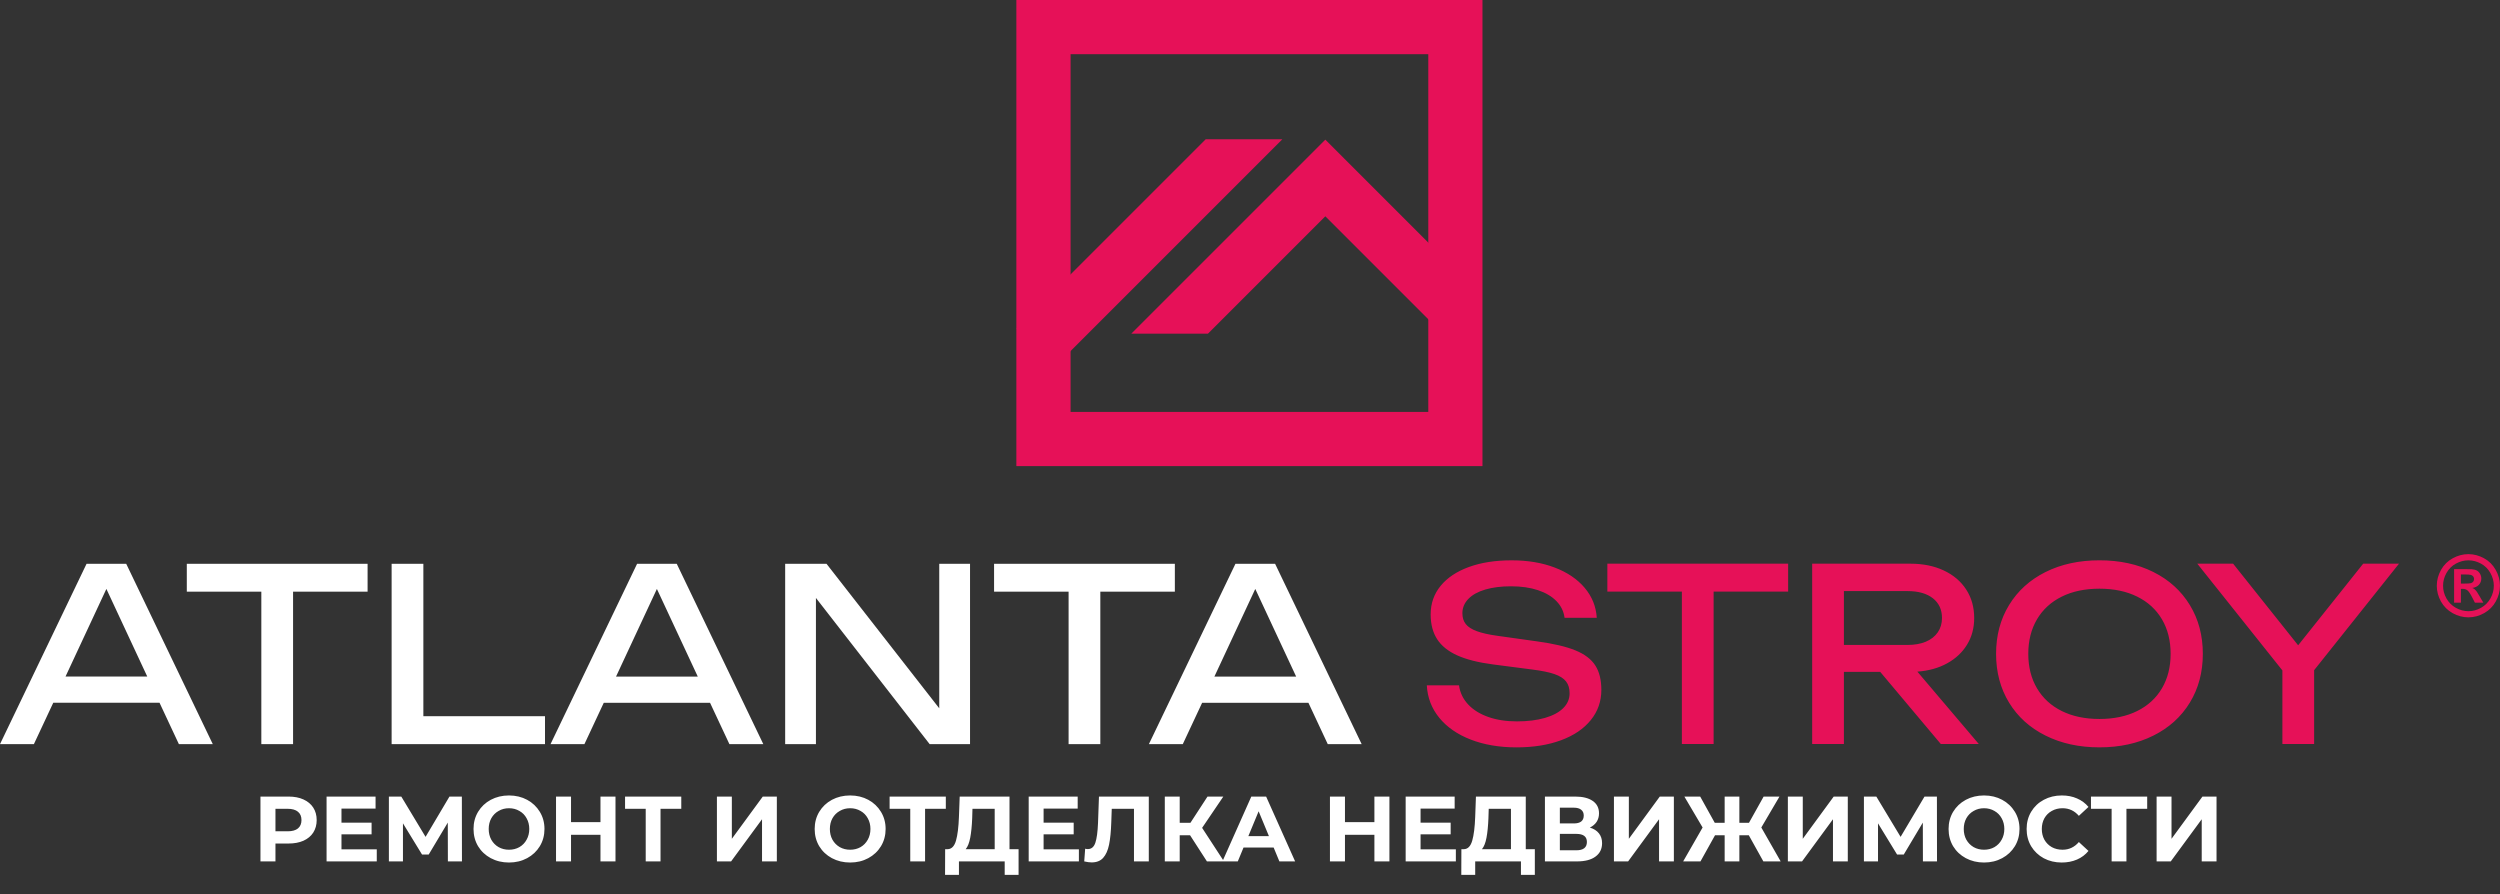 <?xml version="1.0" encoding="UTF-8"?> <svg xmlns="http://www.w3.org/2000/svg" width="137" height="49" viewBox="0 0 137 49" fill="none"><rect x="0" y="0" width="137" height="49" fill="#333333" stroke="none"/><path d="M9.802 40.777L8.742 38.511H2.919L1.858 40.777H0.001L4.743 30.897H6.917L11.66 40.777H9.802ZM5.83 32.273L3.59 37.075H8.07L5.83 32.273ZM10.237 30.897H20.144V32.425H16.06V40.778H14.321V32.425H10.237V30.897ZM23.2 30.897V39.249H29.866V40.778H21.461V30.897H23.2ZM39.971 40.778L38.91 38.512H33.087L32.027 40.778H30.169L34.912 30.897H37.086L41.829 40.778H39.971ZM35.998 32.274L33.759 37.076H38.238L35.998 32.274ZM51.471 38.815V30.897H53.158V40.778H50.944L44.713 32.768V40.778H43.027V30.897H45.293L51.471 38.815ZM54.475 30.897H64.382V32.425H60.298V40.778H58.559V32.425H54.475V30.897ZM72.761 40.778L71.701 38.512H65.877L64.817 40.778H62.959L67.702 30.897H69.876L74.619 40.778H72.761ZM68.789 32.274L66.549 37.076H71.029L68.789 32.274Z" fill="white"></path><path d="M15.811 43.652C16.125 43.652 16.398 43.704 16.628 43.809C16.861 43.914 17.041 44.063 17.166 44.256C17.291 44.449 17.354 44.677 17.354 44.941C17.354 45.202 17.291 45.43 17.166 45.626C17.041 45.819 16.861 45.968 16.628 46.073C16.398 46.174 16.125 46.225 15.811 46.225H15.095V47.205H14.273V43.652H15.811ZM15.765 45.555C16.012 45.555 16.2 45.503 16.328 45.398C16.457 45.29 16.521 45.137 16.521 44.941C16.521 44.741 16.457 44.589 16.328 44.484C16.2 44.376 16.012 44.322 15.765 44.322H15.095V45.555H15.765ZM20.647 46.545V47.205H17.896V43.652H20.581V44.312H18.713V45.083H20.363V45.723H18.713V46.545H20.647ZM24.544 47.205L24.539 45.078L23.493 46.829H23.128L22.082 45.119V47.205H21.311V43.652H21.991L23.321 45.86L24.63 43.652H25.31L25.315 47.205H24.544ZM27.893 47.266C27.524 47.266 27.191 47.186 26.893 47.027C26.599 46.868 26.367 46.65 26.198 46.372C26.032 46.092 25.949 45.777 25.949 45.428C25.949 45.08 26.032 44.767 26.198 44.489C26.367 44.209 26.599 43.989 26.893 43.83C27.191 43.671 27.524 43.591 27.893 43.591C28.262 43.591 28.593 43.671 28.888 43.83C29.182 43.989 29.414 44.209 29.583 44.489C29.752 44.767 29.837 45.08 29.837 45.428C29.837 45.777 29.752 46.092 29.583 46.372C29.414 46.65 29.182 46.868 28.888 47.027C28.593 47.186 28.262 47.266 27.893 47.266ZM27.893 46.565C28.103 46.565 28.292 46.518 28.461 46.423C28.631 46.325 28.763 46.19 28.857 46.017C28.955 45.844 29.004 45.648 29.004 45.428C29.004 45.208 28.955 45.012 28.857 44.84C28.763 44.667 28.631 44.533 28.461 44.439C28.292 44.34 28.103 44.291 27.893 44.291C27.683 44.291 27.494 44.34 27.325 44.439C27.155 44.533 27.022 44.667 26.924 44.84C26.829 45.012 26.781 45.208 26.781 45.428C26.781 45.648 26.829 45.844 26.924 46.017C27.022 46.19 27.155 46.325 27.325 46.423C27.494 46.518 27.683 46.565 27.893 46.565ZM33.729 43.652V47.205H32.906V45.748H31.292V47.205H30.47V43.652H31.292V45.053H32.906V43.652H33.729ZM37.334 44.322H36.197V47.205H35.385V44.322H34.253V43.652H37.334V44.322ZM39.287 43.652H40.105V45.966L41.8 43.652H42.571V47.205H41.759V44.895L40.064 47.205H39.287V43.652ZM46.588 47.266C46.219 47.266 45.886 47.186 45.588 47.027C45.294 46.868 45.062 46.65 44.893 46.372C44.727 46.092 44.644 45.777 44.644 45.428C44.644 45.08 44.727 44.767 44.893 44.489C45.062 44.209 45.294 43.989 45.588 43.83C45.886 43.671 46.219 43.591 46.588 43.591C46.957 43.591 47.289 43.671 47.583 43.83C47.877 43.989 48.109 44.209 48.278 44.489C48.447 44.767 48.532 45.08 48.532 45.428C48.532 45.777 48.447 46.092 48.278 46.372C48.109 46.65 47.877 46.868 47.583 47.027C47.289 47.186 46.957 47.266 46.588 47.266ZM46.588 46.565C46.798 46.565 46.987 46.518 47.157 46.423C47.326 46.325 47.458 46.19 47.553 46.017C47.651 45.844 47.7 45.648 47.7 45.428C47.7 45.208 47.651 45.012 47.553 44.84C47.458 44.667 47.326 44.533 47.157 44.439C46.987 44.34 46.798 44.291 46.588 44.291C46.378 44.291 46.189 44.34 46.02 44.439C45.851 44.533 45.717 44.667 45.619 44.84C45.524 45.012 45.477 45.208 45.477 45.428C45.477 45.648 45.524 45.844 45.619 46.017C45.717 46.19 45.851 46.325 46.02 46.423C46.189 46.518 46.378 46.565 46.588 46.565ZM51.831 44.322H50.694V47.205H49.882V44.322H48.75V43.652H51.831V44.322ZM55.818 46.535V47.941H55.057V47.205H52.55V47.941H51.789L51.794 46.535H51.936C52.149 46.528 52.3 46.372 52.388 46.068C52.475 45.763 52.53 45.328 52.55 44.764L52.591 43.652H55.321V46.535H55.818ZM53.276 44.84C53.259 45.263 53.223 45.618 53.169 45.905C53.115 46.19 53.032 46.399 52.92 46.535H54.509V44.322H53.291L53.276 44.84ZM59.123 46.545V47.205H56.372V43.652H59.057V44.312H57.189V45.083H58.838V45.723H57.189V46.545H59.123ZM62.954 43.652V47.205H62.142V44.322H60.924L60.898 45.063C60.881 45.567 60.841 45.976 60.776 46.291C60.712 46.602 60.604 46.843 60.452 47.012C60.303 47.178 60.093 47.26 59.822 47.26C59.711 47.26 59.575 47.242 59.416 47.205L59.467 46.509C59.511 46.523 59.56 46.53 59.614 46.53C59.81 46.53 59.947 46.415 60.025 46.184C60.103 45.951 60.152 45.587 60.172 45.093L60.223 43.652H62.954ZM65.216 45.773H64.648V47.205H63.831V43.652H64.648V45.088H65.237L66.171 43.652H67.038L65.876 45.367L67.074 47.205H66.14L65.216 45.773ZM69.795 46.443H68.146L67.831 47.205H66.989L68.572 43.652H69.384L70.973 47.205H70.11L69.795 46.443ZM69.537 45.819L68.973 44.459L68.41 45.819H69.537ZM76.14 43.652V47.205H75.317V45.748H73.704V47.205H72.881V43.652H73.704V45.053H75.317V43.652H76.14ZM79.781 46.545V47.205H77.03V43.652H79.715V44.312H77.847V45.083H79.496V45.723H77.847V46.545H79.781ZM84.109 46.535V47.941H83.348V47.205H80.841V47.941H80.079L80.084 46.535H80.226C80.44 46.528 80.59 46.372 80.678 46.068C80.766 45.763 80.82 45.328 80.841 44.764L80.881 43.652H83.612V46.535H84.109ZM81.566 44.84C81.549 45.263 81.514 45.618 81.46 45.905C81.406 46.19 81.323 46.399 81.211 46.535H82.8V44.322H81.582L81.566 44.84ZM87.124 45.352C87.341 45.416 87.506 45.521 87.621 45.667C87.736 45.812 87.794 45.992 87.794 46.205C87.794 46.52 87.674 46.765 87.433 46.941C87.197 47.117 86.857 47.205 86.413 47.205H84.662V43.652H86.317C86.73 43.652 87.051 43.731 87.281 43.891C87.511 44.05 87.626 44.276 87.626 44.571C87.626 44.746 87.582 44.902 87.495 45.038C87.406 45.169 87.283 45.274 87.124 45.352ZM85.48 45.124H86.246C86.425 45.124 86.561 45.088 86.652 45.017C86.743 44.943 86.789 44.834 86.789 44.692C86.789 44.554 86.742 44.447 86.647 44.373C86.555 44.298 86.422 44.261 86.246 44.261H85.48V45.124ZM86.383 46.596C86.769 46.596 86.962 46.443 86.962 46.139C86.962 45.844 86.769 45.697 86.383 45.697H85.48V46.596H86.383ZM88.444 43.652H89.261V45.966L90.956 43.652H91.728V47.205H90.916V44.895L89.221 47.205H88.444V43.652ZM95.835 45.773H95.317V47.205H94.511V45.773H93.983L93.186 47.205H92.237L93.303 45.347L92.303 43.652H93.171L93.968 45.088H94.511V43.652H95.317V45.088H95.845L96.647 43.652H97.515L96.52 45.347L97.581 47.205H96.632L95.835 45.773ZM97.975 43.652H98.792V45.966L100.487 43.652H101.259V47.205H100.447V44.895L98.752 47.205H97.975V43.652ZM105.376 47.205L105.371 45.078L104.326 46.829H103.96L102.915 45.119V47.205H102.143V43.652H102.823L104.153 45.86L105.463 43.652H106.143L106.148 47.205H105.376ZM108.725 47.266C108.357 47.266 108.023 47.186 107.726 47.027C107.431 46.868 107.199 46.65 107.03 46.372C106.865 46.092 106.782 45.777 106.782 45.428C106.782 45.08 106.865 44.767 107.03 44.489C107.199 44.209 107.431 43.989 107.726 43.83C108.023 43.671 108.357 43.591 108.725 43.591C109.094 43.591 109.426 43.671 109.72 43.83C110.014 43.989 110.246 44.209 110.416 44.489C110.585 44.767 110.669 45.08 110.669 45.428C110.669 45.777 110.585 46.092 110.416 46.372C110.246 46.65 110.014 46.868 109.72 47.027C109.426 47.186 109.094 47.266 108.725 47.266ZM108.725 46.565C108.935 46.565 109.125 46.518 109.294 46.423C109.463 46.325 109.595 46.19 109.69 46.017C109.788 45.844 109.837 45.648 109.837 45.428C109.837 45.208 109.788 45.012 109.69 44.84C109.595 44.667 109.463 44.533 109.294 44.439C109.125 44.34 108.935 44.291 108.725 44.291C108.516 44.291 108.326 44.34 108.157 44.439C107.988 44.533 107.854 44.667 107.756 44.84C107.661 45.012 107.614 45.208 107.614 45.428C107.614 45.648 107.661 45.844 107.756 46.017C107.854 46.19 107.988 46.325 108.157 46.423C108.326 46.518 108.516 46.565 108.725 46.565ZM112.982 47.266C112.62 47.266 112.292 47.188 111.998 47.032C111.707 46.873 111.477 46.655 111.308 46.377C111.142 46.096 111.059 45.78 111.059 45.428C111.059 45.076 111.142 44.762 111.308 44.484C111.477 44.203 111.707 43.985 111.998 43.83C112.292 43.671 112.622 43.591 112.988 43.591C113.295 43.591 113.573 43.645 113.82 43.754C114.07 43.862 114.28 44.017 114.449 44.22L113.922 44.708C113.681 44.43 113.384 44.291 113.028 44.291C112.808 44.291 112.612 44.34 112.439 44.439C112.267 44.533 112.132 44.667 112.033 44.84C111.939 45.012 111.891 45.208 111.891 45.428C111.891 45.648 111.939 45.844 112.033 46.017C112.132 46.19 112.267 46.325 112.439 46.423C112.612 46.518 112.808 46.565 113.028 46.565C113.384 46.565 113.681 46.425 113.922 46.144L114.449 46.631C114.28 46.837 114.07 46.995 113.82 47.103C113.57 47.211 113.29 47.266 112.982 47.266ZM117.666 44.322H116.529V47.205H115.717V44.322H114.585V43.652H117.666V44.322ZM118.182 43.652H118.999V45.966L120.694 43.652H121.466V47.205H120.654V44.895L118.958 47.205H118.182V43.652Z" fill="white"></path><path d="M79.954 37.556C80.007 37.951 80.172 38.298 80.448 38.596C80.725 38.895 81.094 39.126 81.553 39.288C82.012 39.451 82.536 39.532 83.129 39.532C83.713 39.532 84.222 39.468 84.657 39.343C85.092 39.218 85.428 39.04 85.663 38.808C85.898 38.575 86.014 38.303 86.014 37.991C86.014 37.727 85.951 37.512 85.821 37.345C85.692 37.178 85.479 37.042 85.182 36.939C84.886 36.836 84.473 36.753 83.946 36.687L81.812 36.41C81.008 36.305 80.359 36.14 79.86 35.916C79.362 35.692 78.993 35.396 78.756 35.029C78.519 34.662 78.4 34.21 78.4 33.67C78.4 33.073 78.582 32.55 78.947 32.104C79.311 31.659 79.829 31.314 80.499 31.07C81.169 30.826 81.948 30.706 82.84 30.706C83.718 30.706 84.504 30.837 85.196 31.101C85.887 31.364 86.434 31.733 86.838 32.21C87.242 32.686 87.464 33.235 87.503 33.854H85.738C85.694 33.508 85.547 33.205 85.296 32.945C85.046 32.686 84.708 32.484 84.28 32.341C83.852 32.199 83.358 32.129 82.8 32.129C82.264 32.129 81.797 32.188 81.395 32.306C80.993 32.425 80.683 32.596 80.466 32.82C80.249 33.044 80.139 33.306 80.139 33.604C80.139 33.846 80.2 34.043 80.324 34.199C80.447 34.355 80.649 34.484 80.927 34.588C81.206 34.691 81.584 34.777 82.063 34.843L84.223 35.146C85.123 35.269 85.828 35.433 86.335 35.642C86.843 35.85 87.205 36.127 87.424 36.47C87.644 36.812 87.754 37.258 87.754 37.807C87.754 38.435 87.561 38.986 87.174 39.462C86.788 39.939 86.243 40.308 85.541 40.567C84.838 40.826 84.026 40.956 83.103 40.956C82.164 40.956 81.329 40.813 80.598 40.53C79.867 40.246 79.292 39.849 78.872 39.335C78.453 38.821 78.225 38.229 78.189 37.557H79.955L79.954 37.556ZM88.083 30.89H97.99V32.418H93.906V40.77H92.167V32.418H88.083V30.89ZM106.355 40.77L103.035 36.818H101.046V40.77H99.307V30.89H104.695C105.38 30.89 105.988 31.013 106.517 31.261C107.047 31.509 107.457 31.858 107.749 32.308C108.041 32.758 108.186 33.279 108.186 33.867C108.186 34.412 108.057 34.897 107.797 35.323C107.538 35.749 107.174 36.091 106.704 36.35C106.234 36.609 105.69 36.761 105.071 36.805L108.437 40.77H106.355ZM101.046 32.392V35.343H104.537C104.919 35.343 105.253 35.283 105.536 35.165C105.819 35.046 106.037 34.875 106.19 34.651C106.344 34.427 106.421 34.166 106.421 33.867C106.421 33.406 106.254 33.044 105.918 32.782C105.582 32.521 105.121 32.392 104.537 32.392H101.046ZM115.05 40.955C113.939 40.955 112.955 40.74 112.097 40.311C111.238 39.883 110.571 39.281 110.097 38.504C109.622 37.727 109.385 36.835 109.385 35.83C109.385 34.824 109.622 33.933 110.097 33.156C110.571 32.378 111.238 31.775 112.097 31.346C112.955 30.918 113.939 30.705 115.05 30.705C116.161 30.705 117.147 30.918 118.005 31.346C118.864 31.775 119.529 32.378 120.003 33.156C120.478 33.933 120.715 34.824 120.715 35.83C120.715 36.836 120.478 37.727 120.003 38.504C119.529 39.281 118.864 39.883 118.005 40.311C117.147 40.74 116.161 40.955 115.05 40.955ZM115.05 39.4C115.84 39.4 116.53 39.255 117.116 38.965C117.702 38.675 118.155 38.26 118.473 37.722C118.791 37.184 118.95 36.554 118.95 35.83C118.95 35.105 118.791 34.473 118.473 33.935C118.155 33.397 117.702 32.984 117.116 32.694C116.53 32.404 115.84 32.26 115.05 32.26C114.26 32.26 113.572 32.404 112.986 32.694C112.4 32.984 111.948 33.397 111.629 33.935C111.311 34.473 111.15 35.105 111.15 35.83C111.15 36.554 111.311 37.184 111.629 37.722C111.948 38.26 112.4 38.675 112.986 38.965C113.572 39.255 114.26 39.4 115.05 39.4ZM129.502 30.89H131.465L126.814 36.726V40.77H125.075V36.739L120.412 30.89H122.375L125.938 35.362L129.502 30.89H129.502Z" fill="#E61158"></path><path d="M135.267 30.367C135.564 30.367 135.849 30.442 136.122 30.591C136.394 30.739 136.608 30.951 136.763 31.228C136.92 31.506 136.998 31.796 136.998 32.099C136.998 32.4 136.922 32.688 136.768 32.962C136.616 33.234 136.403 33.448 136.128 33.601C135.856 33.754 135.569 33.83 135.267 33.83C134.966 33.83 134.678 33.754 134.404 33.601C134.131 33.448 133.918 33.234 133.764 32.962C133.612 32.688 133.536 32.4 133.536 32.099C133.536 31.796 133.614 31.506 133.769 31.228C133.926 30.951 134.141 30.739 134.413 30.591C134.686 30.442 134.971 30.367 135.267 30.367ZM135.27 30.706C135.032 30.706 134.803 30.766 134.585 30.885C134.366 31.004 134.194 31.175 134.067 31.398C133.942 31.621 133.88 31.854 133.88 32.099C133.88 32.341 133.941 32.572 134.063 32.792C134.186 33.012 134.358 33.184 134.578 33.308C134.798 33.431 135.029 33.493 135.27 33.493C135.512 33.493 135.743 33.431 135.961 33.308C136.181 33.184 136.353 33.012 136.476 32.792C136.6 32.572 136.662 32.341 136.662 32.099C136.662 31.854 136.599 31.621 136.472 31.398C136.347 31.175 136.174 31.004 135.954 30.885C135.736 30.766 135.508 30.706 135.27 30.706ZM134.485 33.025V31.188H134.858C135.208 31.188 135.404 31.189 135.446 31.192C135.569 31.203 135.665 31.228 135.733 31.267C135.802 31.305 135.86 31.363 135.905 31.443C135.951 31.521 135.975 31.609 135.975 31.705C135.975 31.838 135.931 31.952 135.844 32.047C135.758 32.14 135.636 32.198 135.48 32.221C135.536 32.242 135.579 32.265 135.609 32.291C135.639 32.315 135.68 32.361 135.733 32.431C135.746 32.449 135.792 32.523 135.869 32.654L136.086 33.025H135.624L135.471 32.727C135.367 32.526 135.281 32.401 135.213 32.349C135.145 32.297 135.06 32.27 134.956 32.27H134.858V33.025H134.485ZM134.858 31.981H135.01C135.225 31.981 135.358 31.973 135.41 31.956C135.463 31.939 135.504 31.911 135.534 31.87C135.564 31.828 135.579 31.781 135.579 31.728C135.579 31.677 135.564 31.631 135.534 31.592C135.505 31.552 135.464 31.523 135.41 31.506C135.356 31.488 135.222 31.479 135.01 31.479H134.858V31.981Z" fill="#E61158"></path><path d="M57.182 0H79.755H81.24V1.485V24.058V25.543H79.755H57.182H55.697V24.058V1.485V0H57.182ZM78.27 2.97H58.668V22.573H78.27V2.97Z" fill="#E61158"></path><path d="M61.994 18.286L71.578 8.703L72.628 7.652L73.678 8.703L81.161 16.186L79.061 18.286L72.628 11.853L66.195 18.286H61.994Z" fill="#E61158"></path><path d="M55.707 17.997L66.074 7.63L70.274 7.63L57.807 20.097L55.707 17.997Z" fill="#E61158"></path></svg> 